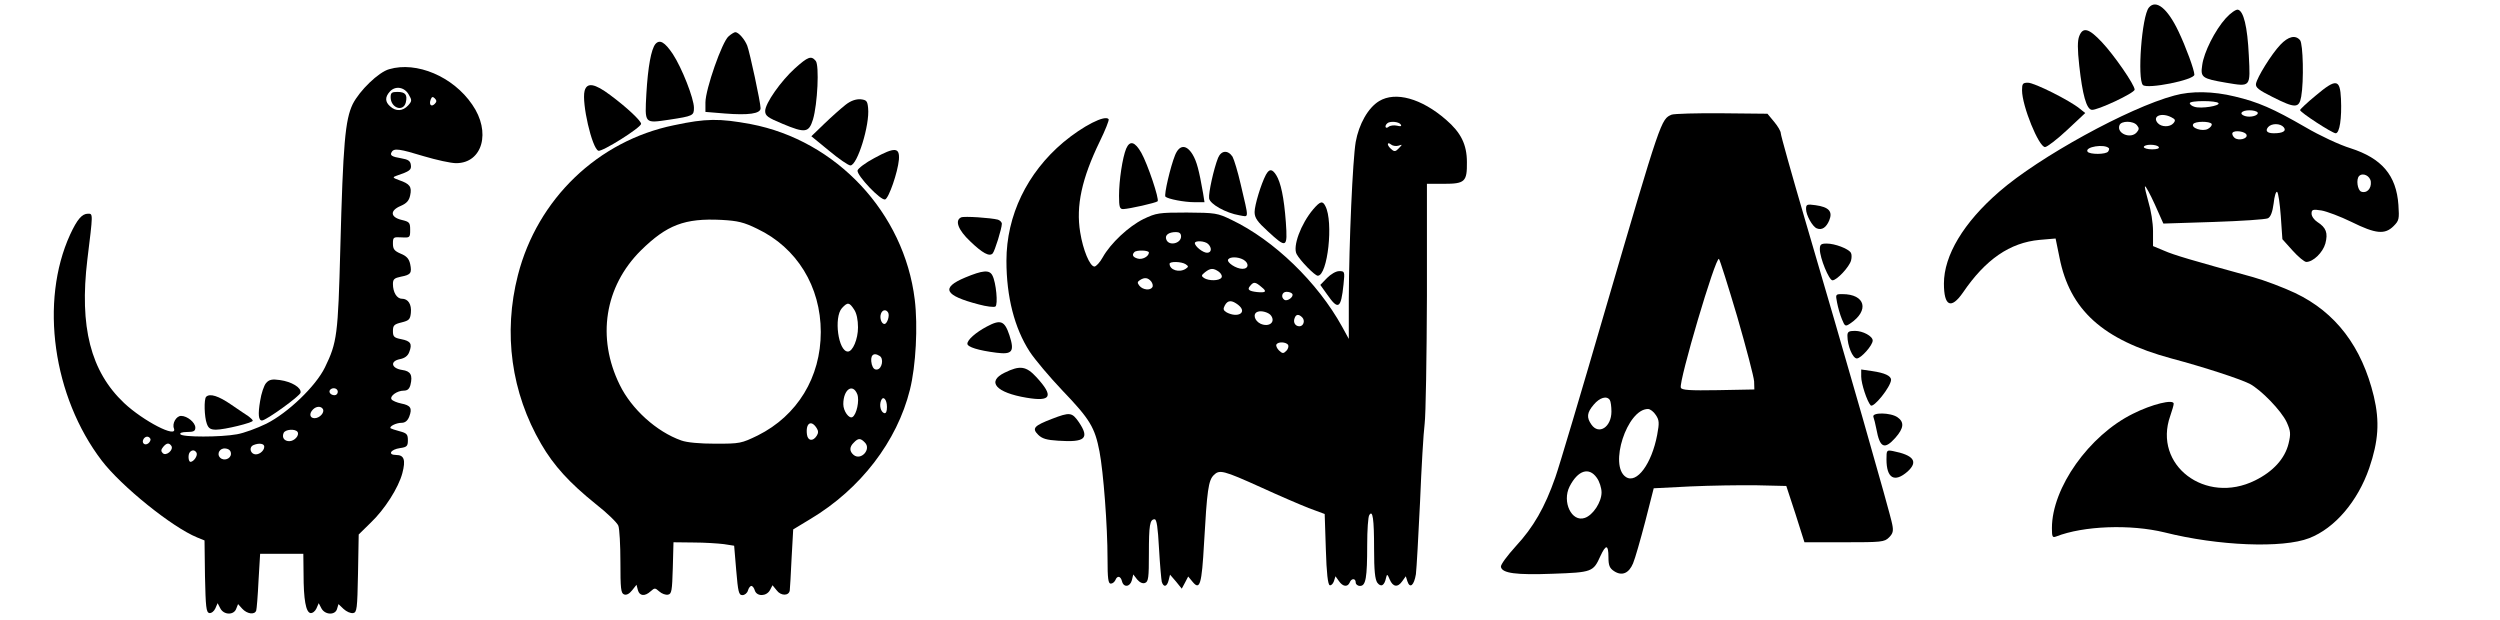<?xml version="1.0" encoding="UTF-8" standalone="yes"?>
<svg version="1.0" xmlns="http://www.w3.org/2000/svg" width="814pt" height="202pt" viewBox="0 0 1086 270" preserveAspectRatio="xMidYMid meet">
  <g transform="translate(0,270) scale(0.1,-0.1)" fill="#000000" stroke="none">
    <path d="M9342 2667 c-31 -37 -51 -312 -26 -337 19 -19 224 22 224 45 0 20
-37 121 -69 188 -48 101 -98 141 -129 104z"/>
    <path d="M9677 2621 c-47 -52 -96 -149 -103 -205 -8 -53 -1 -58 104 -76 108
-18 106 -21 99 118 -6 127 -23 195 -48 200 -9 1 -32 -15 -52 -37z"/>
    <path d="M9039 2543 c-8 -20 -8 -57 0 -129 14 -126 31 -188 54 -192 22 -4 187
73 187 88 0 21 -90 151 -142 206 -57 61 -83 68 -99 27z"/>
    <path d="M3161 2542 c-28 -22 -101 -231 -101 -288 l0 -41 85 -7 c102 -8 155
-1 155 23 0 25 -47 243 -58 272 -11 28 -38 59 -52 59 -4 0 -18 -8 -29 -18z"/>
    <path d="M9914 2505 c-38 -40 -101 -141 -106 -170 -2 -16 12 -27 72 -57 99
-50 116 -50 125 2 12 68 8 229 -5 245 -20 24 -51 17 -86 -20z"/>
    <path d="M2842 2508 c-18 -23 -32 -97 -39 -215 -7 -133 -10 -130 99 -114 105
16 108 18 108 52 0 40 -52 173 -92 234 -35 52 -57 65 -76 43z"/>
    <path d="M3450 2403 c-62 -56 -130 -153 -130 -186 0 -21 11 -29 76 -56 98 -41
114 -39 132 19 20 67 28 236 12 255 -20 24 -34 18 -90 -32z"/>
    <path d="M1684 2399 c-47 -13 -129 -93 -159 -152 -33 -69 -42 -172 -54 -627
-10 -379 -14 -410 -67 -519 -40 -82 -161 -198 -255 -245 -41 -20 -98 -41 -128
-46 -70 -13 -238 -13 -246 0 -4 6 8 10 29 10 29 0 36 4 36 19 0 22 -35 51 -62
51 -21 0 -40 -33 -31 -55 16 -45 -134 33 -217 111 -146 138 -195 332 -160 624
25 203 25 200 3 200 -26 0 -47 -24 -78 -91 -133 -291 -75 -705 138 -984 85
-111 305 -289 415 -334 l32 -13 2 -156 c3 -134 5 -157 19 -160 9 -1 20 7 26
20 l10 23 12 -23 c15 -29 59 -30 69 -1 l8 20 18 -20 c21 -23 54 -28 61 -8 2 6
7 65 10 130 l7 117 94 0 94 0 1 -87 c0 -113 10 -167 30 -171 9 -1 20 7 26 20
l10 23 12 -23 c16 -29 61 -30 68 -1 l6 20 22 -21 c13 -12 31 -20 42 -18 16 3
18 17 21 173 l3 169 52 51 c61 58 121 152 138 216 15 57 8 79 -27 79 -38 0
-25 24 17 30 30 4 34 9 34 34 0 26 -5 31 -35 39 -19 5 -37 11 -40 13 -8 8 24
24 48 24 15 0 26 9 33 27 14 37 6 49 -35 57 -19 4 -38 12 -42 18 -9 14 24 38
53 38 16 0 24 7 29 24 11 44 1 61 -36 66 -47 7 -54 38 -10 47 21 4 35 14 41
31 14 36 6 48 -35 56 -31 6 -36 11 -36 35 0 25 5 30 38 38 32 8 37 13 40 41 4
38 -12 62 -39 62 -22 0 -39 28 -39 64 0 21 6 26 35 32 43 8 48 16 40 55 -5 23
-16 35 -41 45 -28 12 -34 20 -34 44 0 28 2 29 38 27 36 -2 37 -1 37 33 0 31
-3 35 -37 43 -50 12 -52 41 -4 61 25 11 36 22 41 46 8 37 -1 50 -48 66 -28 10
-30 13 -12 19 59 20 66 26 63 47 -2 18 -12 24 -41 29 -42 7 -52 13 -42 28 10
17 35 13 140 -19 54 -16 117 -30 140 -30 115 0 153 136 70 255 -83 122 -242
189 -361 154z m85 -111 c14 -24 14 -28 -3 -47 -23 -25 -53 -27 -78 -4 -23 20
-23 41 -1 65 24 26 64 19 82 -14z m113 -40 c-15 -15 -26 -4 -18 18 5 13 9 15
18 6 9 -9 9 -15 0 -24z m-422 -1253 c0 -8 -6 -15 -14 -15 -17 0 -28 14 -19 24
12 12 33 6 33 -9z m-65 -75 c9 -15 -14 -40 -36 -40 -21 0 -25 20 -7 38 15 15
35 15 43 2z m-110 -100 c9 -15 -14 -40 -36 -40 -22 0 -33 16 -25 35 6 17 52
20 61 5z m-641 -29 c3 -5 -1 -14 -8 -20 -16 -13 -32 2 -21 19 8 12 22 13 29 1z
m92 -32 c10 -17 -23 -46 -38 -31 -8 8 -8 15 2 27 15 18 26 19 36 4z m404 -3
c0 -20 -27 -39 -45 -32 -18 7 -20 32 -2 39 24 10 47 7 47 -7z m-145 -31 c0
-22 -31 -33 -47 -17 -17 17 -1 44 24 40 15 -2 23 -10 23 -23z m-150 5 c7 -12
-12 -40 -26 -40 -10 0 -12 34 -2 43 9 10 21 9 28 -3z"/>
    <path d="M1690 2277 c0 -47 55 -66 66 -23 8 34 -2 46 -37 46 -24 0 -29 -4 -29
-23z"/>
    <path d="M8790 2307 c0 -68 73 -247 100 -247 9 0 52 33 96 74 l79 74 -25 20
c-43 35 -196 112 -224 112 -23 0 -26 -4 -26 -33z"/>
    <path d="M10068 2284 c-38 -31 -68 -60 -68 -63 0 -10 140 -101 155 -101 17 0
27 65 23 150 -4 87 -21 89 -110 14z"/>
    <path d="M2534 2304 c-13 -52 32 -249 60 -260 16 -6 186 101 186 117 0 13 -60
70 -134 125 -68 51 -102 57 -112 18z"/>
    <path d="M9452 2284 c-198 -53 -589 -268 -761 -418 -156 -135 -241 -278 -241
-400 0 -99 31 -114 83 -39 98 144 204 217 333 229 l70 6 17 -83 c45 -228 188
-358 487 -439 146 -39 295 -88 340 -110 50 -26 139 -118 162 -168 17 -38 18
-50 8 -92 -16 -66 -67 -122 -146 -161 -216 -107 -445 67 -369 281 8 23 15 47
15 53 0 21 -95 -2 -178 -44 -190 -94 -352 -322 -352 -497 0 -38 2 -43 18 -37
120 47 324 54 472 18 234 -59 515 -70 630 -25 111 43 211 160 261 305 40 117
46 202 20 312 -52 216 -166 366 -343 450 -51 24 -133 55 -183 69 -269 74 -344
96 -387 115 l-48 20 0 65 c0 36 -9 92 -20 127 -10 35 -17 65 -15 68 3 2 22
-33 43 -79 l37 -83 219 7 c120 4 226 11 236 16 12 6 20 27 25 65 3 30 10 53
15 50 5 -3 12 -50 16 -105 l7 -101 44 -49 c25 -28 52 -50 60 -50 30 0 72 41
83 80 12 46 4 69 -35 94 -14 9 -25 25 -25 36 0 18 5 20 43 14 23 -4 82 -26
131 -50 105 -52 145 -56 183 -18 24 24 25 31 21 92 -9 129 -72 203 -209 247
-46 14 -134 55 -195 91 -142 82 -207 110 -308 134 -94 23 -189 25 -264 4z
m193 -33 c7 -12 -76 -25 -104 -16 -12 3 -21 11 -21 16 0 12 117 12 125 0z
m170 -40 c7 -13 -30 -24 -55 -16 -28 9 -15 25 20 25 16 0 31 -4 35 -9z m-374
-22 c16 -8 18 -13 8 -25 -15 -18 -53 -18 -69 1 -25 30 18 47 61 24z m-151 -34
c10 -12 10 -18 0 -30 -26 -32 -90 -6 -76 30 7 20 60 20 76 0z m325 6 c3 -6 -4
-15 -16 -22 -24 -13 -75 4 -64 21 8 13 72 13 80 1z m314 -15 c13 -16 -4 -26
-43 -26 -29 0 -39 10 -25 27 15 17 53 17 68 -1z m-162 -33 c6 -17 -35 -27 -52
-13 -8 7 -12 17 -9 22 8 13 57 6 61 -9z m-599 -58 c2 -2 1 -8 -3 -14 -8 -14
-82 -14 -90 -1 -13 21 74 35 93 15z m217 5 c4 -6 -8 -10 -29 -10 -20 0 -36 5
-36 10 0 6 13 10 29 10 17 0 33 -4 36 -10z m923 -151 c3 -30 -18 -52 -42 -43
-16 6 -23 54 -9 68 16 16 48 1 51 -25z"/>
    <path d="M5992 2260 c-48 -29 -88 -100 -102 -178 -13 -78 -29 -432 -30 -682
l0 -175 -29 53 c-107 194 -297 377 -481 465 -62 30 -70 31 -195 32 -123 0
-133 -2 -188 -28 -65 -32 -144 -106 -178 -167 -12 -22 -29 -40 -36 -40 -20 0
-50 73 -62 149 -19 115 7 234 85 395 24 49 41 92 39 97 -14 21 -112 -29 -197
-100 -158 -133 -248 -319 -248 -516 0 -157 35 -293 101 -395 22 -34 87 -111
144 -171 119 -124 140 -160 160 -264 17 -89 35 -323 35 -467 0 -86 3 -108 14
-108 8 0 16 7 20 15 8 21 23 19 29 -5 7 -28 35 -25 43 5 l6 25 17 -22 c11 -13
24 -19 34 -15 15 5 17 24 17 126 0 126 4 151 25 151 9 0 14 -35 19 -127 4 -71
10 -136 12 -145 8 -26 23 -22 30 7 l6 24 26 -30 25 -31 14 26 14 27 19 -23
c32 -39 40 -12 50 168 13 231 19 273 42 296 25 25 40 22 208 -54 74 -34 167
-74 205 -89 l70 -26 5 -153 c3 -104 9 -155 17 -157 6 -2 14 6 18 17 l7 22 15
-21 c17 -25 38 -27 47 -6 7 19 26 19 26 0 0 -8 8 -15 19 -15 25 0 31 35 31
179 0 64 4 122 9 129 15 25 21 -15 21 -147 0 -95 4 -132 14 -147 16 -21 31
-13 38 21 4 18 6 17 16 -7 14 -33 35 -36 55 -7 l15 21 7 -22 c11 -33 29 -18
37 31 3 24 11 166 18 314 6 149 15 302 20 340 5 39 9 289 10 558 l0 487 74 0
c91 0 101 9 100 94 0 77 -26 129 -91 185 -107 93 -220 124 -291 81z m94 -102
c5 -8 0 -9 -16 -5 -13 3 -30 1 -37 -5 -13 -11 -19 3 -6 15 11 11 51 8 59 -5z
m-10 -92 c18 6 18 6 2 -11 -14 -15 -20 -16 -32 -5 -9 7 -16 17 -16 22 0 6 6 6
14 -1 7 -6 22 -8 32 -5z m-946 -395 c0 -31 -53 -43 -64 -14 -8 19 9 33 42 33
15 0 22 -6 22 -19z m118 -33 c17 -17 15 -38 -5 -38 -18 0 -53 28 -53 42 0 12
44 10 58 -4z m-258 -37 c0 -17 -29 -33 -50 -26 -20 6 -25 16 -13 28 10 10 63
8 63 -2z m411 -31 c26 -15 24 -40 -4 -40 -27 0 -70 28 -62 41 8 12 42 12 66
-1z m-251 -20 c13 -9 13 -11 0 -20 -28 -18 -70 -5 -70 22 0 11 52 10 70 -2z
m145 -33 c10 -8 15 -19 11 -25 -9 -15 -56 -15 -76 -2 -13 9 -12 12 4 25 24 19
37 19 61 2z m-295 -42 c6 -8 9 -19 5 -25 -9 -15 -41 -12 -56 6 -10 13 -10 17
2 25 20 13 35 11 49 -6z m481 -25 c24 -19 18 -25 -21 -21 -35 4 -43 11 -30 26
16 20 23 19 51 -5z m133 -29 c8 -12 -21 -34 -34 -26 -17 11 -11 35 9 35 11 0
22 -4 25 -9z m-234 -49 c39 -32 -2 -57 -51 -32 -15 9 -17 15 -9 30 13 25 31
25 60 2z m142 -46 c20 -29 -10 -51 -46 -35 -27 13 -35 44 -13 52 16 7 50 -3
59 -17z m135 -7 c14 -14 6 -39 -12 -39 -18 0 -28 17 -21 35 6 18 18 19 33 4z
m-61 -120 c3 -6 0 -18 -8 -26 -13 -13 -17 -12 -32 2 -9 9 -14 21 -11 26 8 13
42 11 51 -2z"/>
    <path d="M3670 2244 c-19 -15 -61 -52 -92 -82 l-57 -55 77 -63 c42 -35 84 -64
93 -64 30 0 85 177 77 250 -3 31 -7 35 -33 38 -20 1 -42 -6 -65 -24z"/>
    <path d="M7265 2201 c-46 -20 -45 -15 -290 -853 -102 -351 -199 -677 -216
-725 -46 -132 -96 -218 -172 -300 -38 -42 -67 -81 -65 -90 5 -28 66 -36 226
-30 171 6 176 8 207 77 24 52 35 51 35 -5 0 -36 5 -48 25 -61 34 -22 64 -9 82
34 9 21 32 102 53 182 l37 145 159 8 c87 4 217 6 289 5 l129 -3 40 -122 39
-123 174 0 c162 0 174 1 194 21 17 17 20 28 14 57 -6 39 -209 747 -381 1331
-57 195 -104 362 -104 371 0 9 -13 31 -29 50 l-29 35 -198 2 c-110 1 -208 -2
-219 -6z m286 -881 c39 -135 72 -261 73 -280 l1 -35 -158 -3 c-123 -2 -159 0
-162 11 -10 25 152 574 166 560 4 -4 40 -118 80 -253z m-555 -361 c4 -6 7 -29
7 -50 0 -68 -55 -103 -87 -57 -22 31 -20 52 10 87 26 31 57 40 70 20z m200
-65 c15 -22 16 -34 6 -87 -24 -126 -89 -214 -136 -183 -75 49 5 296 96 296 10
0 25 -12 34 -26z m-257 -273 c12 -16 21 -45 21 -64 0 -42 -37 -99 -73 -111
-57 -20 -100 70 -66 137 36 70 84 86 118 38z"/>
    <path d="M2923 2155 c-331 -68 -594 -321 -679 -652 -65 -253 -29 -512 101
-735 55 -95 124 -170 237 -261 50 -39 94 -82 99 -95 5 -13 9 -84 9 -158 0
-115 2 -136 16 -141 11 -4 23 3 35 18 l19 24 6 -23 c7 -26 30 -29 56 -5 17 15
19 15 37 -1 11 -10 28 -16 38 -14 16 3 18 16 21 116 l3 112 87 -1 c48 0 107
-4 132 -7 l45 -7 9 -107 c8 -94 11 -108 27 -108 10 0 21 9 24 20 3 11 10 20
15 20 5 0 12 -9 15 -20 9 -27 51 -26 66 2 l11 21 18 -22 c18 -25 53 -25 57 -1
1 8 5 72 8 141 l7 125 76 46 c217 130 376 337 432 562 26 104 35 277 21 392
-46 378 -341 693 -714 764 -136 25 -194 25 -334 -5z m363 -451 c172 -82 276
-251 276 -449 0 -197 -102 -364 -274 -450 -72 -35 -78 -36 -184 -36 -69 0
-124 5 -149 14 -108 38 -217 137 -268 242 -101 205 -66 428 92 585 113 111
190 141 351 133 71 -4 97 -10 156 -39z m421 -351 c11 -16 17 -45 17 -78 0 -51
-23 -105 -44 -105 -42 0 -62 149 -26 189 25 27 32 26 53 -6z m148 -13 c8 -13
-4 -50 -16 -50 -13 0 -22 27 -15 45 6 17 22 20 31 5z m-37 -189 c19 -11 11
-55 -10 -59 -12 -2 -19 5 -24 22 -9 38 6 55 34 37z m-97 -167 c10 -27 -3 -88
-21 -99 -15 -9 -40 26 -40 56 0 64 41 93 61 43z m129 -55 c0 -20 -4 -29 -12
-27 -15 5 -22 33 -14 54 9 24 26 6 26 -27z m-306 -92 c8 -12 8 -22 0 -34 -16
-25 -38 -22 -42 5 -7 50 18 67 42 29z m210 -63 c29 -29 -17 -80 -49 -54 -19
16 -19 35 1 54 19 20 29 20 48 0z"/>
    <path d="M4891 2053 c-16 -39 -31 -138 -31 -205 0 -49 3 -58 18 -58 27 1 142
27 150 34 8 9 -43 161 -71 211 -28 49 -50 55 -66 18z"/>
    <path d="M5104 2025 c-20 -49 -49 -173 -42 -181 11 -10 81 -24 127 -24 l43 0
-6 38 c-18 103 -28 140 -46 170 -27 44 -57 43 -76 -3z"/>
    <path d="M3795 2012 c-38 -20 -71 -45 -73 -54 -4 -21 101 -132 120 -126 16 5
55 118 60 173 4 54 -17 56 -107 7z"/>
    <path d="M5291 2013 c-19 -48 -42 -153 -39 -176 3 -25 73 -64 132 -74 43 -7
42 -22 5 137 -12 52 -28 105 -35 118 -20 30 -49 28 -63 -5z"/>
    <path d="M5499 1939 c-21 -40 -49 -132 -49 -162 0 -25 12 -42 58 -84 81 -75
86 -73 78 40 -8 108 -22 173 -42 205 -18 28 -30 28 -45 1z"/>
    <path d="M5705 1789 c-54 -64 -90 -162 -72 -195 15 -28 79 -94 92 -94 43 0 69
235 33 303 -12 24 -22 22 -53 -14z"/>
    <path d="M7850 1790 c0 -26 28 -77 47 -84 22 -9 41 4 54 35 16 39 -2 58 -60
66 -37 5 -41 4 -41 -17z"/>
    <path d="M4173 1754 c-29 -13 -13 -55 39 -104 54 -52 84 -68 98 -53 9 9 40
109 40 129 0 7 -8 15 -17 18 -30 8 -147 16 -160 10z"/>
    <path d="M7910 1615 c0 -38 40 -135 55 -135 19 0 74 59 81 87 3 12 3 27 -1 33
-11 18 -70 40 -105 40 -25 0 -30 -4 -30 -25z"/>
    <path d="M4190 1492 c-107 -45 -90 -78 60 -117 33 -9 66 -13 72 -9 12 8 3 105
-13 135 -13 26 -42 23 -119 -9z"/>
    <path d="M5765 1490 l-29 -30 30 -42 c48 -69 60 -62 71 44 6 57 5 58 -19 58
-14 0 -36 -13 -53 -30z"/>
    <path d="M7985 1383 c4 -21 13 -53 21 -72 13 -32 15 -33 36 -19 85 57 66 128
-34 128 -30 0 -30 -1 -23 -37z"/>
    <path d="M4285 1279 c-49 -26 -85 -58 -85 -75 0 -14 47 -29 126 -39 70 -9 80
5 57 76 -21 63 -38 70 -98 38z"/>
    <path d="M8030 1239 c0 -44 23 -99 41 -99 18 0 69 57 69 78 0 19 -43 42 -77
42 -27 0 -33 -4 -33 -21z"/>
    <path d="M4362 1078 c-80 -39 -37 -87 96 -109 107 -18 119 6 43 89 -45 49 -72
53 -139 20z"/>
    <path d="M8090 1061 c0 -30 25 -107 41 -125 12 -14 88 81 89 111 0 17 -27 30
-82 38 l-48 7 0 -31z"/>
    <path d="M1148 1033 c-9 -10 -21 -45 -26 -78 -10 -59 -7 -85 8 -85 18 0 165
106 168 121 4 22 -39 48 -90 55 -34 5 -47 2 -60 -13z"/>
    <path d="M887 973 c-10 -10 -8 -88 3 -117 7 -20 16 -26 40 -26 37 0 160 30
160 39 0 3 -8 11 -17 18 -10 6 -44 30 -77 52 -55 38 -93 50 -109 34z"/>
    <path d="M4568 877 c-78 -30 -88 -41 -60 -69 17 -17 37 -23 87 -26 118 -8 138
10 90 81 -30 43 -39 44 -117 14z"/>
    <path d="M8143 886 c3 -8 9 -32 13 -53 15 -82 35 -92 83 -38 37 42 39 68 9 89
-30 21 -112 22 -105 2z"/>
    <path d="M8200 701 c0 -83 35 -103 92 -53 47 43 27 71 -64 89 -27 5 -28 4 -28
-36z"/>
  </g>
</svg>